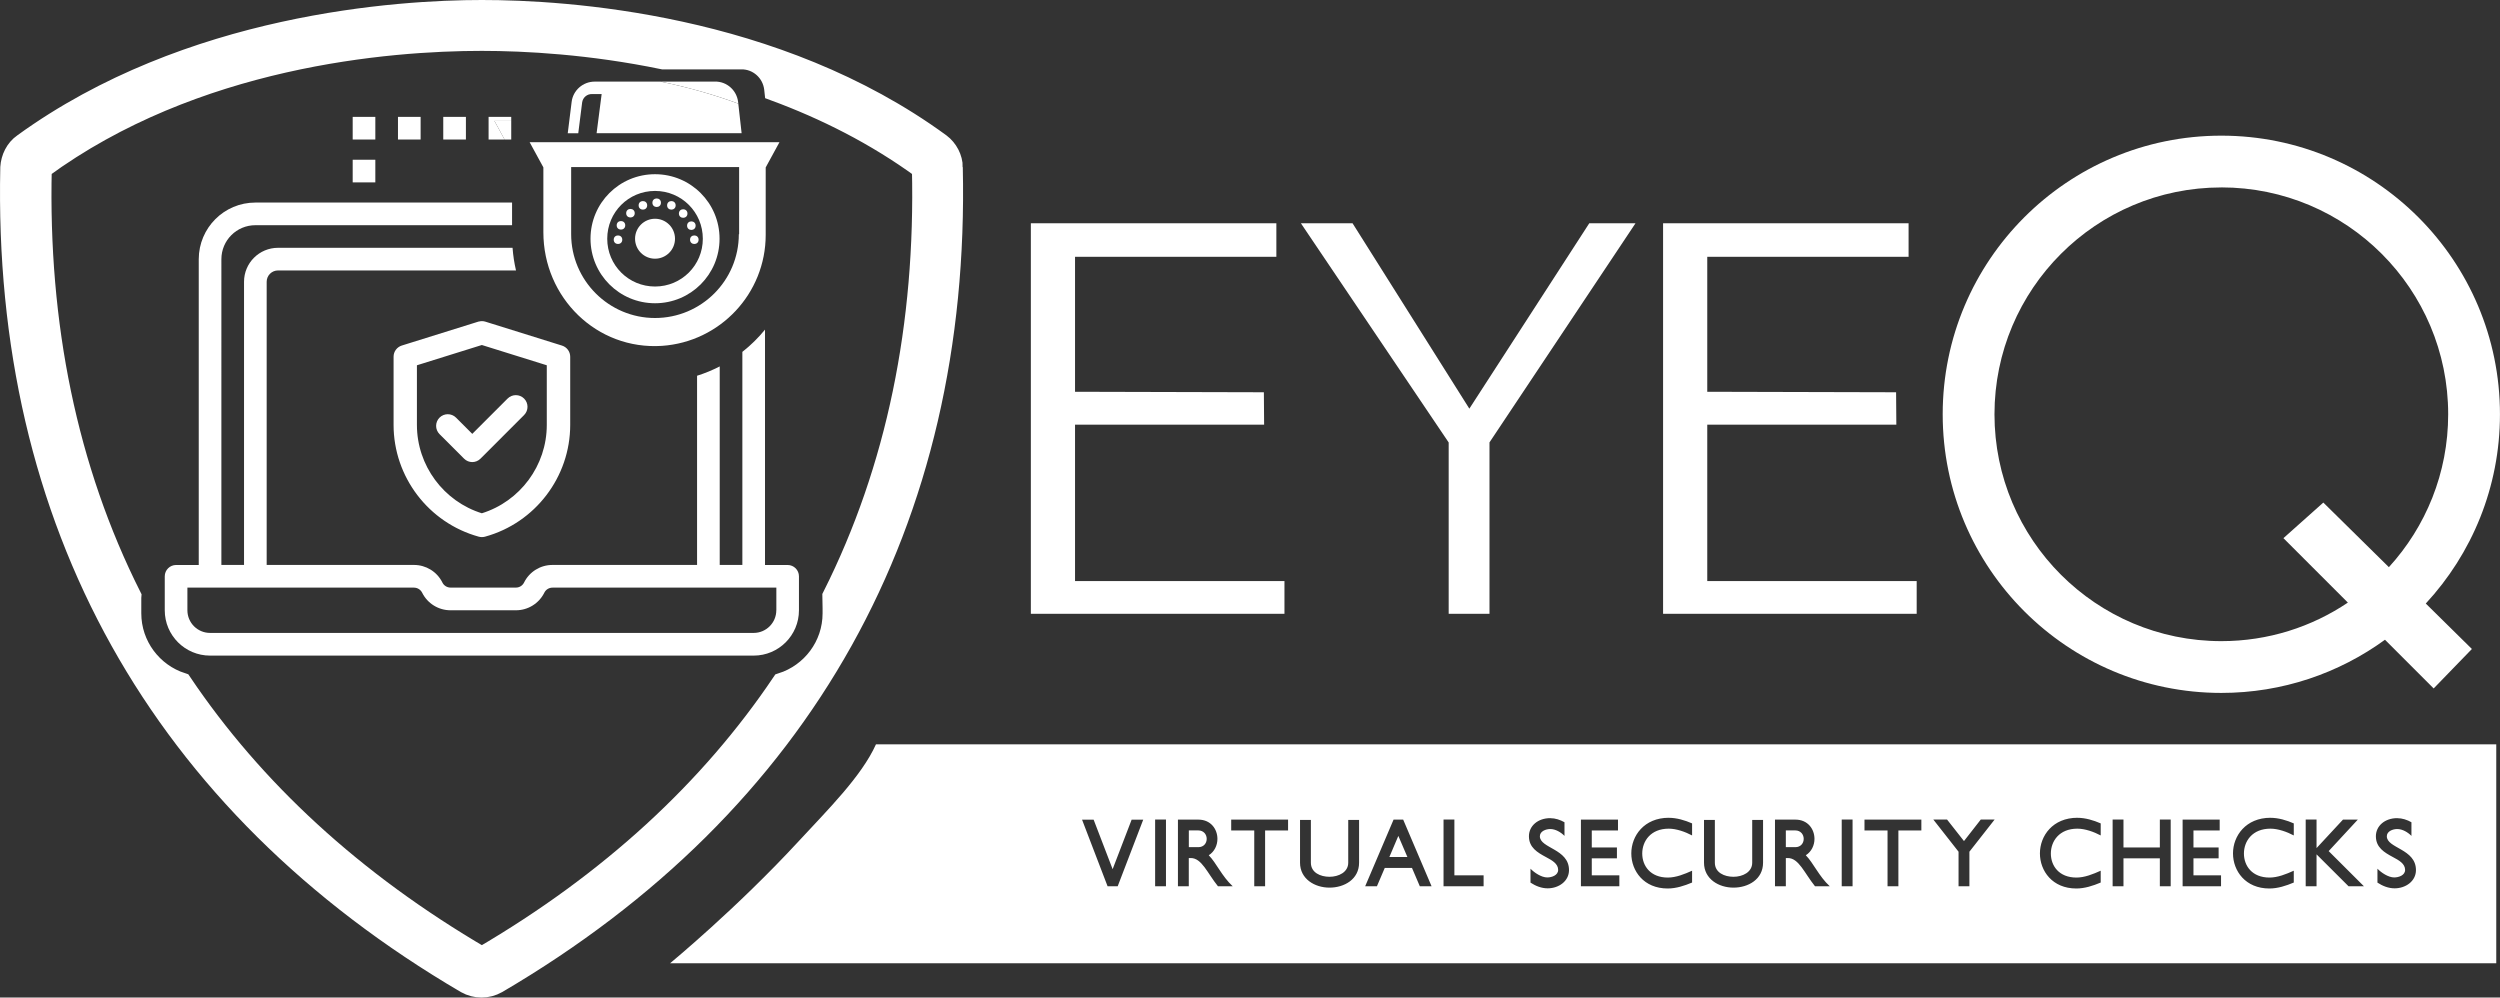 <svg xmlns="http://www.w3.org/2000/svg" id="Layer_2" data-name="Layer 2" viewBox="0 0 608.33 242.74"><rect x="0" y="0" width="608.33" height="242.74" fill="#333333" stroke="none"/><defs><style> .cls-1 { stroke-width: .5px; } .cls-1, .cls-2 { stroke: #fff; stroke-miterlimit: 10; } .cls-1, .cls-2, .cls-3 { fill: #fff; } .cls-2 { stroke-width: 5px; } .cls-4 { fill: none; } .cls-4, .cls-3 { stroke-width: 0px; } </style></defs><g id="Layer_2-2" data-name="Layer 2"><g><path class="cls-3" d="m128.87,34.59l3.35,6.14v15.78c0,15.94,12.99,28.68,28.84,27.65,14.18-.96,25.26-12.75,25.26-27.01v-16.41l3.35-6.14h-60.79Zm50.99,22.39h-.08c0,11.31-9.16,20.4-20.4,20.4s-20.4-9.16-20.4-20.4v-16.33h40.87v16.33Z"></path><g><path class="cls-4" d="m224.4,41.02c-11.37-8.3-23.66-14.43-35.9-18.95l1.16,10.34h-50.64l1.77-13.68h-3.34c-1.7-.07-3.2,1.16-3.47,2.86l-1.36,10.82h-3.68l1.36-10.96c.48-4.02,3.95-7.08,8.03-7.08h23c-17.64-3.64-33.47-4.5-44.09-4.5-22.88,0-69.96,3.84-107.15,31.14-.9,37.98,6.19,73.04,21.8,104.09,0,.12-.02.25-.02.37v3.75c0,7.92,5.19,14.65,12.35,16.96,17.42,25.86,41.63,48.35,73.02,66.7,31.38-18.34,55.59-40.83,73-66.67,7.19-2.3,12.41-9.04,12.41-16.98v-3.75c0-.15-.01-.3-.02-.45,15.58-31.03,22.66-66.06,21.76-104.01Z"></path><path class="cls-2" d="m231.78,40.73c0-2.21-1.18-4.43-2.95-5.76C188.69,5.6,137.47,2.5,117.25,2.5S45.96,5.75,5.67,34.97c-1.92,1.33-2.95,3.54-3.1,5.76C.65,126.92,38.88,195.55,113.41,239.24c2.36,1.33,5.17,1.33,7.53,0,74.53-43.69,112.76-112.32,110.84-198.51Zm-29.12,104.76v3.75c0,7.95-5.22,14.68-12.41,16.98-17.41,25.85-41.63,48.33-73,66.67-31.39-18.35-55.6-40.84-73.02-66.7-7.16-2.32-12.35-9.04-12.35-16.96v-3.75c0-.13.01-.25.02-.37-15.6-31.05-22.7-66.11-21.8-104.09C47.29,13.72,94.37,9.88,117.25,9.88c10.62,0,26.45.86,44.09,4.5h19c4.15-.07,7.62,3.06,8.1,7.15l.06.55c12.24,4.52,24.53,10.65,35.9,18.95.9,37.95-6.18,72.99-21.76,104.01.01.15.02.3.02.45Z"></path><path class="cls-3" d="m139.1,24.78l-.95,7.64h2.56l.95-7.54c.19-1.19,1.23-2.04,2.42-1.99h2.32l-1.23,9.53h35.29l-.81-7.2c-6.42-2.37-12.83-4.11-18.92-5.36h-16.03c-2.85,0-5.26,2.13-5.6,4.93Z"></path><path class="cls-3" d="m179.61,24.83c-.33-2.85-2.75-5.03-5.64-4.98h-13.24c6.1,1.26,12.5,2.99,18.92,5.36l-.04-.38Z"></path></g><circle class="cls-3" cx="159.79" cy="49.33" r="1.04"></circle><circle class="cls-3" cx="150.38" cy="58.33" r="1.04"></circle><circle class="cls-3" cx="168.95" cy="58.33" r="1.04"></circle><circle class="cls-3" cx="166.24" cy="51.96" r="1.04"></circle><circle class="cls-3" cx="153.41" cy="51.88" r="1.04"></circle><circle class="cls-3" cx="168.23" cy="54.91" r="1.04"></circle><circle class="cls-3" cx="156.44" cy="49.97" r="1.04"></circle><circle class="cls-3" cx="151.1" cy="54.83" r="1.04"></circle><circle class="cls-3" cx="163.37" cy="49.97" r="1.04"></circle><path class="cls-3" d="m159.39,73.79c-8.68,0-15.7-7.01-15.7-15.7s7.01-15.7,15.7-15.7,15.7,7.01,15.7,15.7-7.01,15.7-15.7,15.7Zm0-27.33c-6.45,0-11.63,5.18-11.63,11.63s5.18,11.63,11.63,11.63,11.63-5.18,11.63-11.63h0c0-6.45-5.18-11.63-11.63-11.63Z"></path><circle class="cls-3" cx="159.39" cy="58.09" r="4.86"></circle><path class="cls-1" d="m116.48,78.5l-18.64,5.82c-1.08.34-1.82,1.34-1.82,2.47v16.6c0,12.55,8.45,23.63,20.55,26.96.22.06.46.09.69.09s.46-.03.69-.09c12.1-3.32,20.55-14.41,20.55-26.95v-16.6c0-1.13-.74-2.13-1.82-2.47l-18.64-5.82c-.5-.16-1.04-.16-1.54,0Zm16.82,10.2v14.7c0,9.99-6.57,18.83-16.05,21.76-9.49-2.93-16.05-11.78-16.05-21.76v-14.7l16.05-5.01,16.05,5.01Z"></path><path class="cls-1" d="m114.93,112.19c-.66,0-1.32-.25-1.83-.76l-5.97-5.97c-1.01-1.01-1.01-2.65,0-3.66,1.01-1.01,2.65-1.01,3.66,0l4.13,4.13,8.77-8.77c1.01-1.01,2.65-1.01,3.66,0,1.01,1.01,1.01,2.65,0,3.66l-10.61,10.61c-.51.51-1.17.76-1.83.76Z"></path><g><path class="cls-4" d="m124.6,54.8h-62.46c-4.57,0-8.27,3.7-8.27,8.27v74.41h5.51v-68.9c0-4.57,3.7-8.27,8.27-8.27h57.07c-.07-.93-.12-1.86-.12-2.81v-2.7Z"></path><path class="cls-4" d="m159.42,84.26c14.4,0,26.14-11.64,26.14-26.14h.1v-20.94h-52.39v20.94c0,14.4,11.74,26.14,26.14,26.14Z"></path><path class="cls-4" d="m125.56,65.83h-57.91c-1.52,0-2.76,1.23-2.76,2.76v68.9h35.83c2.94-.01,5.62,1.65,6.93,4.28.37.76,1.15,1.24,1.99,1.23h15.88c.85,0,1.62-.47,2-1.23,1.3-2.63,3.99-4.29,6.92-4.28h35.18v-46.04c-2.56.8-5.26,1.32-8.04,1.51-17.47,1.14-32.21-10.78-36.01-27.12Z"></path><path class="cls-4" d="m175.12,137.48h5.51v-51.85c-1.71,1.34-3.56,2.53-5.51,3.54v48.31Z"></path><path class="cls-4" d="m132.44,144.22c-1.3,2.63-3.99,4.29-6.93,4.28h-15.88c-2.93.01-5.62-1.65-6.92-4.28-.38-.76-1.15-1.23-2-1.23h-55.12v5.51c0,3.04,2.47,5.51,5.51,5.51h132.28c3.04,0,5.51-2.47,5.51-5.51v-5.51h-54.47c-.84,0-1.62.47-1.99,1.23Z"></path><path class="cls-3" d="m191.66,137.48h-5.51v-57.27c-1.63,2-3.48,3.82-5.51,5.41v51.85h-5.51v-48.31c-1.76.91-3.6,1.67-5.51,2.27v46.04h-35.18c-2.93-.01-5.62,1.65-6.92,4.28-.38.76-1.15,1.24-2,1.23h-15.88c-.84,0-1.62-.47-1.99-1.23-1.3-2.63-3.99-4.29-6.93-4.28h-35.83v-68.9c0-1.52,1.23-2.76,2.76-2.76h57.91c-.42-1.79-.7-3.63-.84-5.51h-57.07c-4.57,0-8.27,3.7-8.27,8.27v68.9h-5.51V63.07c0-4.57,3.7-8.27,8.27-8.27h62.46v-5.51h-62.46c-7.61,0-13.77,6.17-13.78,13.78v74.41h-5.51c-1.52,0-2.76,1.23-2.76,2.76v8.27c0,6.09,4.94,11.02,11.02,11.02h132.28c6.09,0,11.02-4.94,11.02-11.02v-8.27c0-1.52-1.23-2.76-2.76-2.76Zm-2.76,11.02c0,3.04-2.47,5.51-5.51,5.51H51.11c-3.04,0-5.51-2.47-5.51-5.51v-5.51h55.12c.84,0,1.62.47,2,1.23,1.3,2.63,3.99,4.29,6.92,4.28h15.88c2.94.01,5.62-1.65,6.93-4.28.37-.76,1.15-1.23,1.99-1.23h54.47v5.51Z"></path><rect class="cls-3" x="85.82" y="38.87" width="5.51" height="5.51"></rect><rect class="cls-3" x="85.82" y="28.44" width="5.51" height="5.51"></rect><rect class="cls-3" x="96.84" y="28.44" width="5.51" height="5.51"></rect><rect class="cls-3" x="107.86" y="28.44" width="5.51" height="5.51"></rect><polygon class="cls-3" points="124.4 29.42 124.4 28.44 118.89 28.44 118.89 33.95 122.78 33.95 120.31 29.42 124.4 29.42"></polygon><polygon class="cls-3" points="124.4 29.42 120.31 29.42 122.78 33.95 124.4 33.95 124.4 29.42"></polygon></g><path class="cls-4" d="m540.52,156.01c11.4,0,21.99-3.46,30.79-9.38l-15.68-15.68,9.71-8.66,15.95,15.72c8.96-9.81,14.43-22.87,14.43-37.21,0-30.49-24.72-55.2-55.2-55.2s-55.2,24.72-55.2,55.2,24.72,55.2,55.2,55.2Z"></path><path class="cls-3" d="m540.52,168.61c14.88,0,28.64-4.81,39.82-12.94l11.85,11.85,9.3-9.6-11.22-11.06c11.2-12.09,18.05-28.27,18.05-46.05,0-37.45-30.36-67.8-67.8-67.8s-67.8,30.36-67.8,67.8,30.36,67.8,67.8,67.8Zm0-123.01c30.49,0,55.2,24.72,55.2,55.2,0,14.34-5.47,27.4-14.43,37.21l-15.95-15.72-9.71,8.66,15.68,15.68c-8.8,5.92-19.39,9.38-30.79,9.38-30.49,0-55.2-24.72-55.2-55.2s24.72-55.2,55.2-55.2Z"></path><polygon class="cls-3" points="352.51 149.36 362.44 149.36 362.44 107.65 397.97 54.33 386.72 54.33 357.54 99.44 329.12 54.33 316.55 54.33 352.51 107.67 352.51 149.36"></polygon><polygon class="cls-3" points="312.55 149.36 312.55 141.4 261.59 141.4 261.59 103.33 307.6 103.33 307.54 95.45 261.59 95.33 261.59 62.49 310.58 62.49 310.58 54.33 250.84 54.33 250.84 149.36 312.55 149.36"></polygon><polygon class="cls-3" points="466.39 149.36 466.39 141.4 415.43 141.4 415.43 103.33 461.44 103.33 461.38 95.45 415.43 95.33 415.43 62.49 464.42 62.49 464.42 54.33 404.68 54.33 404.68 149.36 466.39 149.36"></polygon><path class="cls-3" d="m293.63,204.12c0-1.1-.79-2.05-2.02-2.05h-2.33v4.07h2.33c1.28,0,2.02-.95,2.02-2.02Z"></path><polygon class="cls-3" points="340.26 203.4 338.08 208.53 342.46 208.53 340.26 203.4"></polygon><path class="cls-3" d="m194.33,204.71c-15.08,16.34-31.29,29.69-31.29,29.69h444.38v-53.28H213.15c-3.52,7.82-11.84,16.03-18.82,23.59Zm388.99-5.62c1.23,0,2.42.4,3.46.99v3.32c-.86-.88-2.18-1.67-3.46-1.67-1.06,0-2.53.53-2.53,1.76,0,2.95,7.09,3.04,7.09,8.23,0,2.71-2.51,4.44-5.19,4.44-1.5,0-2.93-.57-4.18-1.39v-3.39c.92.97,2.66,2.13,4.07,2.13,1.12,0,2.66-.53,2.66-1.83,0-1.54-1.52-2.35-2.95-3.12-2.13-1.14-4.16-2.35-4.16-5.08,0-2.49,2.16-4.4,5.19-4.4Zm-22.27.33h2.64v6.95l6.43-6.93h3.61l-7.09,7.66,8.58,8.56h-3.74l-7.79-7.77v7.77h-2.64v-16.24Zm-8.56-.42c1.92,0,3.9.59,5.66,1.36v2.93c-1.67-.88-3.81-1.65-5.68-1.65-4.42,0-6.45,3.06-6.45,6.05s1.98,5.85,6.23,5.85c1.98,0,4.07-.84,5.9-1.67v2.88c-1.87.79-3.89,1.45-5.94,1.45-5.81,0-8.85-4.27-8.85-8.54s3.13-8.67,9.13-8.67Zm-21.39.44h9.02v2.64h-6.38v4.14h6.12v2.64h-6.12v4.14h6.71v2.66h-9.35v-16.22Zm-17.03-.02h2.64v6.8h8.85v-6.8h2.64v16.24h-2.64v-6.8h-8.85v6.8h-2.64v-16.24Zm-8.56-.42c1.92,0,3.9.59,5.66,1.36v2.93c-1.67-.88-3.81-1.65-5.68-1.65-4.42,0-6.45,3.06-6.45,6.05s1.98,5.85,6.23,5.85c1.98,0,4.07-.84,5.9-1.67v2.88c-1.87.79-3.89,1.45-5.94,1.45-5.81,0-8.85-4.27-8.85-8.54s3.12-8.67,9.13-8.67Zm-31.73.42l4.12,5.24,4.09-5.24h3.37l-6.14,7.83v8.41h-2.64v-8.41l-6.14-7.83h3.34Zm-20.09.02h13.84v2.64h-5.59v13.58h-2.64v-13.58h-5.61v-2.64Zm-5.54-.02h2.64v16.24h-2.64v-16.24Zm-16.24.02h4.97c3.04,0,4.64,2.33,4.64,4.69,0,1.56-.73,3.12-2.11,3.98,1.87,1.91,3.19,5.11,5.83,7.55h-3.59c-2.6-3.23-3.94-6.87-6.62-6.87h-.48v6.87h-2.64v-16.22Zm-17.27.07h2.64v10.41c0,2.42,2.33,3.43,4.53,3.43s4.56-1.1,4.56-3.43v-10.41h2.64v10.41c0,4.07-3.63,6.07-7.2,6.07s-7.17-2.09-7.17-6.07v-10.41Zm-8.56-.51c1.92,0,3.9.59,5.66,1.36v2.93c-1.67-.88-3.81-1.65-5.68-1.65-4.42,0-6.45,3.06-6.45,6.05s1.98,5.85,6.23,5.85c1.98,0,4.07-.84,5.9-1.67v2.88c-1.87.79-3.89,1.45-5.94,1.45-5.81,0-8.85-4.27-8.85-8.54s3.12-8.67,9.13-8.67Zm-21.39.44h9.02v2.64h-6.38v4.14h6.12v2.64h-6.12v4.14h6.71v2.66h-9.35v-16.22Zm-7.46-.35c1.23,0,2.42.4,3.46.99v3.32c-.86-.88-2.18-1.67-3.46-1.67-1.06,0-2.53.53-2.53,1.76,0,2.95,7.09,3.04,7.09,8.23,0,2.71-2.51,4.44-5.19,4.44-1.5,0-2.93-.57-4.18-1.39v-3.39c.92.97,2.66,2.13,4.07,2.13,1.12,0,2.66-.53,2.66-1.83,0-1.54-1.52-2.35-2.95-3.12-2.13-1.14-4.16-2.35-4.16-5.08,0-2.49,2.16-4.4,5.19-4.4Zm-25.97.33h2.64v13.58h7.11v2.66h-9.75v-16.24Zm-12.17.02h2.35l6.91,16.22h-2.86l-1.91-4.47h-6.62l-1.91,4.47h-2.86l6.91-16.22Zm-22.75.07h2.64v10.41c0,2.42,2.33,3.43,4.53,3.43s4.56-1.1,4.56-3.43v-10.41h2.64v10.41c0,4.07-3.63,6.07-7.2,6.07s-7.17-2.09-7.17-6.07v-10.41Zm-16.75-.07h13.84v2.64h-5.59v13.58h-2.64v-13.58h-5.61v-2.64Zm-12.96,0h4.97c3.04,0,4.64,2.33,4.64,4.69,0,1.56-.73,3.12-2.11,3.98,1.87,1.91,3.19,5.11,5.83,7.55h-3.59c-2.6-3.23-3.94-6.87-6.62-6.87h-.48v6.87h-2.64v-16.22Zm-5.55-.02h2.64v16.24h-2.64v-16.24Zm-14.96.04l4.62,12.04,4.62-12.04h2.82l-6.21,16.2h-2.46l-6.21-16.2h2.82Z"></path><path class="cls-3" d="m438.9,204.12c0-1.1-.79-2.05-2.02-2.05h-2.33v4.07h2.33c1.28,0,2.02-.95,2.02-2.02Z"></path></g></g></svg>
